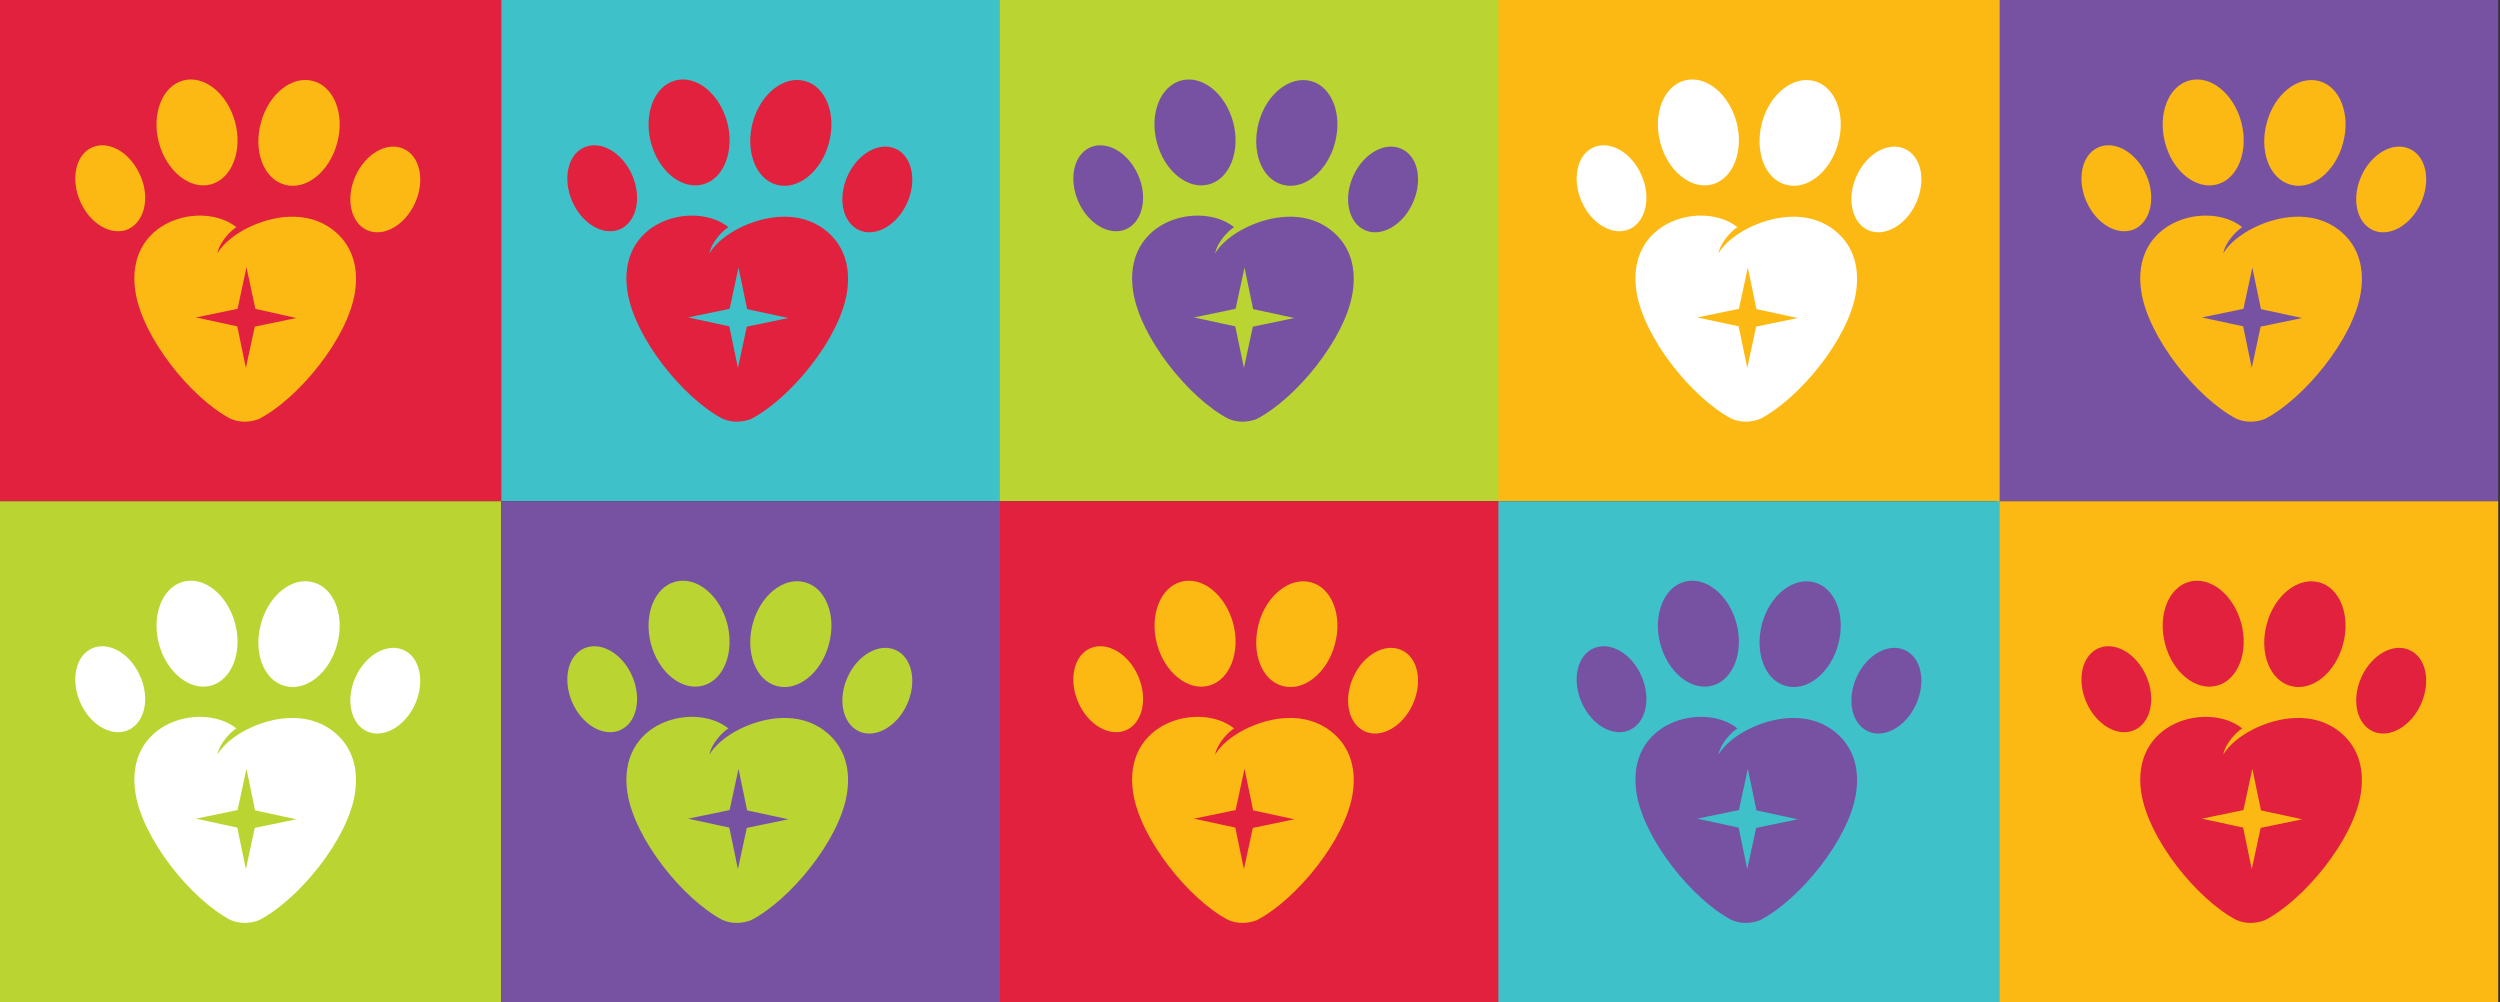 <?xml version="1.0" encoding="utf-8"?>
<!-- Generator: Adobe Illustrator 25.4.7, SVG Export Plug-In . SVG Version: 6.00 Build 0)  -->
<svg version="1.1" id="Layer_1" xmlns="http://www.w3.org/2000/svg" xmlns:xlink="http://www.w3.org/1999/xlink" x="0px" y="0px"
	 viewBox="0 0 841.9 337.6" style="enable-background:new 0 0 841.9 337.6;" xml:space="preserve">
<rect x="0" y="0" width="841.9" height="337.6" fill="#333333" stroke="none"/>
<style type="text/css">
	.st0{fill:#E1213E;}
	.st1{fill:#3EC1C8;}
	.st2{fill:#7852A2;}
	.st3{fill:#BAD532;}
	.st4{fill:#FDB913;}
	.st5{fill:#FFFFFF;}
</style>
<rect class="st0" width="168.8" height="168.8"/>
<rect x="168.8" class="st1" width="168.8" height="168.8"/>
<rect x="672.5" class="st2" width="168.8" height="168.8"/>
<rect x="336.7" class="st3" width="168.8" height="168.8"/>
<rect x="504.6" class="st4" width="168.8" height="168.8"/>
<rect y="168.8" class="st3" width="168.8" height="168.8"/>
<rect x="168.8" y="168.8" class="st2" width="168.8" height="168.8"/>
<rect x="672.5" y="168.8" class="st4" width="168.8" height="168.8"/>
<rect x="336.7" y="168.8" class="st0" width="168.8" height="168.8"/>
<rect x="504.6" y="168.8" class="st1" width="168.8" height="168.8"/>
<g>
	<path class="st4" d="M79.6,76.5c-1.7,1-5.6,4.8-6.4,8.8c4-6.6,14.9-12,24.2-12.3c5.2-0.2,10.3,1,14.7,4.4c5.5,4.2,9,11.2,7.4,21.2
		c-2.5,15.5-19,35.6-32.3,42.5c-1.6,0.6-3.2,0.9-4.8,0.9c-1.6,0-3.2-0.3-4.8-1c-13.3-7-29.6-27.3-32-42.8
		C41.9,74.1,68.2,67.4,79.6,76.5L79.6,76.5z M66,106.9l13.9,3l2.9,14l3-13.9l14-2.9L86,104L83,90L80,104L66,106.9z"/>
	<g id="XMLID_00000031178556169689797840000014932378930455184013_">
		<g id="XMLID_00000149358858082515490130000006029958635967592609_">
			<g id="XMLID_00000133500555260464621770000011324379740589043114_">
				<path id="XMLID_00000070103639869491232250000008127352519309197746_" class="st4" d="M47.2,59c-3.3-7.6-10.5-11.8-16.1-9.4
					c-5.6,2.4-7.4,10.6-4.1,18.2c3.3,7.6,10.5,11.8,16.1,9.4C48.7,74.7,50.6,66.5,47.2,59z"/>
				<path id="XMLID_00000041257283197234559650000008883710713213542565_" class="st4" d="M135.9,50.1c-5.5-2.5-12.8,1.6-16.2,9.2
					c-3.4,7.6-1.6,15.7,3.9,18.2c5.5,2.5,12.8-1.6,16.2-9.2C143.2,60.7,141.4,52.5,135.9,50.1z"/>
				<path id="XMLID_00000119835264242803591710000016275952514382857614_" class="st4" d="M71,62.1c7.1-1.9,10.7-11.3,8.2-20.9
					c-2.6-9.7-10.4-16-17.5-14.1S51,38.4,53.5,48C56.1,57.7,64,64,71,62.1z"/>
				<path id="XMLID_00000176747139277742496840000011563070752564712592_" class="st4" d="M95.9,62.2c7.1,2,15-4.3,17.6-13.9
					c2.7-9.6-0.9-19.1-8-21c-7.1-2-15,4.3-17.6,13.9C85.2,50.9,88.8,60.3,95.9,62.2z"/>
			</g>
		</g>
	</g>
</g>
<g>
	<path class="st0" d="M245.3,76.5c-1.7,1-5.6,4.8-6.4,8.8c4-6.6,14.9-12,24.2-12.3c5.2-0.2,10.3,1,14.7,4.4c5.5,4.2,9,11.2,7.4,21.2
		c-2.5,15.5-19,35.6-32.3,42.5c-1.6,0.6-3.2,0.9-4.8,0.9c-1.6,0-3.2-0.3-4.8-1c-13.3-7-29.6-27.3-32-42.8
		C207.6,74.1,233.9,67.4,245.3,76.5L245.3,76.5z M231.7,106.9l13.9,3l2.9,14l3-13.9l14-2.9l-13.9-3l-2.9-14l-3,13.9L231.7,106.9z"/>
	<g id="XMLID_00000068668038274885935310000009777541572616500875_">
		<g id="XMLID_00000180343815526446877760000016665210296550450850_">
			<g id="XMLID_00000177447631699068945310000002763913063606403224_">
				<path id="XMLID_00000102541919028805978630000009323809514472361864_" class="st0" d="M212.9,59c-3.3-7.6-10.5-11.8-16.1-9.4
					c-5.6,2.4-7.4,10.6-4.1,18.2c3.3,7.6,10.5,11.8,16.1,9.4C214.4,74.7,216.2,66.5,212.9,59z"/>
				<path id="XMLID_00000070818445038382739560000016721324659008969618_" class="st0" d="M301.6,50.1c-5.5-2.5-12.8,1.6-16.2,9.2
					c-3.4,7.6-1.6,15.7,3.9,18.2c5.5,2.5,12.8-1.6,16.2-9.2C308.9,60.7,307.1,52.5,301.6,50.1z"/>
				<path id="XMLID_00000129196918372454757590000001742641103986145685_" class="st0" d="M236.7,62.1c7.1-1.9,10.7-11.3,8.2-20.9
					c-2.6-9.7-10.4-16-17.5-14.1s-10.7,11.3-8.2,20.9C221.8,57.7,229.6,64,236.7,62.1z"/>
				<path id="XMLID_00000023986918565715224440000002953661980734179725_" class="st0" d="M261.5,62.2c7.1,2,15-4.3,17.6-13.9
					c2.7-9.6-0.9-19.1-8-21c-7.1-2-15,4.3-17.6,13.9C250.9,50.9,254.5,60.3,261.5,62.2z"/>
			</g>
		</g>
	</g>
</g>
<g>
	<path class="st2" d="M415.6,76.5c-1.7,1-5.6,4.8-6.4,8.8c4-6.6,14.9-12,24.2-12.3c5.2-0.2,10.3,1,14.7,4.4c5.5,4.2,9,11.2,7.4,21.2
		c-2.5,15.5-19,35.6-32.3,42.5c-1.6,0.6-3.2,0.9-4.8,0.9c-1.6,0-3.2-0.3-4.8-1c-13.3-7-29.6-27.3-32-42.8
		C377.9,74.1,404.2,67.4,415.6,76.5L415.6,76.5z M402.1,106.9l13.9,3l2.9,14l3-13.9l14-2.9l-13.9-3l-2.9-14l-3,13.9L402.1,106.9z"/>
	<g id="XMLID_00000140012117703098893080000004330365631956214190_">
		<g id="XMLID_00000018939523526126969520000008158789165375321490_">
			<g id="XMLID_00000040545068976023857390000001324308089444905375_">
				<path id="XMLID_00000073717001473215067260000000072679559659434122_" class="st2" d="M383.3,59c-3.3-7.6-10.5-11.8-16.1-9.4
					c-5.6,2.4-7.4,10.6-4.1,18.2c3.3,7.6,10.5,11.8,16.1,9.4C384.8,74.7,386.6,66.5,383.3,59z"/>
				<path id="XMLID_00000052080964933666305780000002830409412977440420_" class="st2" d="M471.9,50.1c-5.5-2.5-12.8,1.6-16.2,9.2
					c-3.4,7.6-1.6,15.7,3.9,18.2c5.5,2.5,12.8-1.6,16.2-9.2C479.2,60.7,477.5,52.5,471.9,50.1z"/>
				<path id="XMLID_00000009567733536861115660000011175881851058847392_" class="st2" d="M407.1,62.1c7.1-1.9,10.7-11.3,8.2-20.9
					c-2.6-9.7-10.4-16-17.5-14.1S387,38.4,389.6,48C392.2,57.7,400,64,407.1,62.1z"/>
				<path id="XMLID_00000183945775091801682190000000657873721099793589_" class="st2" d="M431.9,62.2c7.1,2,15-4.3,17.6-13.9
					c2.7-9.6-0.9-19.1-8-21s-15,4.3-17.6,13.9C421.3,50.9,424.8,60.3,431.9,62.2z"/>
			</g>
		</g>
	</g>
</g>
<g>
	<path class="st5" d="M585.1,76.5c-1.7,1-5.6,4.8-6.4,8.8c4-6.6,14.9-12,24.2-12.3c5.2-0.2,10.3,1,14.7,4.4c5.5,4.2,9,11.2,7.4,21.2
		c-2.5,15.5-19,35.6-32.3,42.5c-1.6,0.6-3.2,0.9-4.8,0.9c-1.6,0-3.2-0.3-4.8-1c-13.3-7-29.6-27.3-32-42.8
		C547.4,74.1,573.7,67.4,585.1,76.5L585.1,76.5z M571.6,106.9l13.9,3l2.9,14l3-13.9l14-2.9l-13.9-3l-2.9-14l-3,13.9L571.6,106.9z"/>
	<g id="XMLID_00000114766750282739923060000015470419372518105271_">
		<g id="XMLID_00000022540169741821179840000016626144667915511967_">
			<g id="XMLID_00000098216996365897429710000016660839902525488288_">
				<path id="XMLID_00000173153435326410136700000002168886275968844936_" class="st5" d="M552.8,59c-3.3-7.6-10.5-11.8-16.1-9.4
					c-5.6,2.4-7.4,10.6-4.1,18.2c3.3,7.6,10.5,11.8,16.1,9.4C554.3,74.7,556.1,66.5,552.8,59z"/>
				<path id="XMLID_00000142869209879794616720000014875893886841662616_" class="st5" d="M641.4,50.1c-5.5-2.5-12.8,1.6-16.2,9.2
					c-3.4,7.6-1.6,15.7,3.9,18.2c5.5,2.5,12.8-1.6,16.2-9.2C648.7,60.7,647,52.5,641.4,50.1z"/>
				<path id="XMLID_00000132064550568351879560000015337371677151003010_" class="st5" d="M576.6,62.1c7.1-1.9,10.7-11.3,8.2-20.9
					c-2.6-9.7-10.4-16-17.5-14.1c-7.1,1.9-10.7,11.3-8.2,20.9C561.7,57.7,569.5,64,576.6,62.1z"/>
				<path id="XMLID_00000068675722581973755140000014967055763391928238_" class="st5" d="M601.4,62.2c7.1,2,15-4.3,17.6-13.9
					c2.7-9.6-0.9-19.1-8-21s-15,4.3-17.6,13.9C590.8,50.9,594.3,60.3,601.4,62.2z"/>
			</g>
		</g>
	</g>
</g>
<g>
	<path class="st4" d="M755.1,76.5c-1.7,1-5.6,4.8-6.4,8.8c4-6.6,14.9-12,24.2-12.3c5.2-0.2,10.3,1,14.7,4.4c5.5,4.2,9,11.2,7.4,21.2
		c-2.5,15.5-19,35.6-32.3,42.5c-1.6,0.6-3.2,0.9-4.8,0.9c-1.6,0-3.2-0.3-4.8-1c-13.3-7-29.6-27.3-32-42.8
		C717.4,74.1,743.7,67.4,755.1,76.5L755.1,76.5z M741.5,106.9l13.9,3l2.9,14l3-13.9l14-2.9l-13.9-3l-2.9-14l-3,13.9L741.5,106.9z"/>
	<g id="XMLID_00000041270441437805701390000015595641050952438152_">
		<g id="XMLID_00000015327071228464260250000011493642013285476996_">
			<g id="XMLID_00000065754415536100452300000006636500423117436037_">
				<path id="XMLID_00000172421066502617839330000000051350280314526883_" class="st4" d="M722.8,59c-3.3-7.6-10.5-11.8-16.1-9.4
					c-5.6,2.4-7.4,10.6-4.1,18.2c3.3,7.6,10.5,11.8,16.1,9.4C724.3,74.7,726.1,66.5,722.8,59z"/>
				<path id="XMLID_00000155843382565250498250000009540446774113832358_" class="st4" d="M811.4,50.1c-5.5-2.5-12.8,1.6-16.2,9.2
					c-3.4,7.6-1.6,15.7,3.9,18.2c5.5,2.5,12.8-1.6,16.2-9.2C818.7,60.7,817,52.5,811.4,50.1z"/>
				<path id="XMLID_00000128454729314881978880000016197182611954792331_" class="st4" d="M746.6,62.1c7.1-1.9,10.7-11.3,8.2-20.9
					c-2.6-9.7-10.4-16-17.5-14.1c-7.1,1.9-10.7,11.3-8.2,20.9C731.6,57.7,739.5,64,746.6,62.1z"/>
				<path id="XMLID_00000047057930875928594950000016020714862432256133_" class="st4" d="M771.4,62.2c7.1,2,15-4.3,17.6-13.9
					c2.7-9.6-0.9-19.1-8-21s-15,4.3-17.6,13.9C760.7,50.9,764.3,60.3,771.4,62.2z"/>
			</g>
		</g>
	</g>
</g>
<g>
	<path class="st5" d="M79.6,245.3c-1.7,1-5.6,4.8-6.4,8.8c4-6.6,14.9-12,24.2-12.3c5.2-0.2,10.3,1,14.7,4.4c5.5,4.2,9,11.2,7.4,21.2
		c-2.5,15.5-19,35.6-32.3,42.5c-1.6,0.6-3.2,0.9-4.8,0.9c-1.6,0-3.2-0.3-4.8-1c-13.3-7-29.6-27.3-32-42.8
		C41.9,242.9,68.2,236.2,79.6,245.3L79.6,245.3z M66,275.7l13.9,3l2.9,14l3-13.9l14-2.9l-13.9-3l-2.9-14l-3,13.9L66,275.7z"/>
	<g id="XMLID_00000049913333170753139020000018321926559168928388_">
		<g id="XMLID_00000085930835524909919380000003545820325490623415_">
			<g id="XMLID_00000071549622611736917650000002726542952820507788_">
				<path id="XMLID_00000093176226905857966380000000236863401341437618_" class="st5" d="M47.2,227.7c-3.3-7.6-10.5-11.8-16.1-9.4
					s-7.4,10.6-4.1,18.2c3.3,7.6,10.5,11.8,16.1,9.4C48.7,243.5,50.6,235.3,47.2,227.7z"/>
				<path id="XMLID_00000112613296683244451390000000903224502071806616_" class="st5" d="M135.9,218.9c-5.5-2.5-12.8,1.6-16.2,9.2
					c-3.4,7.6-1.6,15.7,3.9,18.2c5.5,2.5,12.8-1.6,16.2-9.2C143.2,229.5,141.4,221.3,135.9,218.9z"/>
				<path id="XMLID_00000116213777182080410440000014825087156341609136_" class="st5" d="M71,230.9c7.1-1.9,10.7-11.3,8.2-20.9
					c-2.6-9.7-10.4-16-17.5-14.1c-7.1,1.9-10.7,11.3-8.2,20.9C56.1,226.5,64,232.8,71,230.9z"/>
				<path id="XMLID_00000147904213470471680990000004224801976566364576_" class="st5" d="M95.9,231c7.1,2,15-4.3,17.6-13.9
					c2.7-9.6-0.9-19.1-8-21c-7.1-2-15,4.3-17.6,13.9C85.2,219.7,88.8,229.1,95.9,231z"/>
			</g>
		</g>
	</g>
</g>
<g>
	<path class="st3" d="M245.3,245.3c-1.7,1-5.6,4.8-6.4,8.8c4-6.6,14.9-12,24.2-12.3c5.2-0.2,10.3,1,14.7,4.4
		c5.5,4.2,9,11.2,7.4,21.2c-2.5,15.5-19,35.6-32.3,42.5c-1.6,0.6-3.2,0.9-4.8,0.9c-1.6,0-3.2-0.3-4.8-1c-13.3-7-29.6-27.3-32-42.8
		C207.6,242.9,233.9,236.2,245.3,245.3L245.3,245.3z M231.7,275.7l13.9,3l2.9,14l3-13.9l14-2.9l-13.9-3l-2.9-14l-3,13.9L231.7,275.7
		z"/>
	<g id="XMLID_00000026856056095610340900000012221328698086022838_">
		<g id="XMLID_00000057870373596222752940000012710318264804753816_">
			<g id="XMLID_00000024683770938467859590000003188874855190235283_">
				<path id="XMLID_00000164480924922575293380000008810714329078816923_" class="st3" d="M212.9,227.7c-3.3-7.6-10.5-11.8-16.1-9.4
					c-5.6,2.4-7.4,10.6-4.1,18.2c3.3,7.6,10.5,11.8,16.1,9.4C214.4,243.5,216.2,235.3,212.9,227.7z"/>
				<path id="XMLID_00000137811263033589069570000005821870854641829554_" class="st3" d="M301.6,218.9c-5.5-2.5-12.8,1.6-16.2,9.2
					c-3.4,7.6-1.6,15.7,3.9,18.2c5.5,2.5,12.8-1.6,16.2-9.2C308.9,229.5,307.1,221.3,301.6,218.9z"/>
				<path id="XMLID_00000182523719119595967440000007606656707781783700_" class="st3" d="M236.7,230.9c7.1-1.9,10.7-11.3,8.2-20.9
					c-2.6-9.7-10.4-16-17.5-14.1c-7.1,1.9-10.7,11.3-8.2,20.9C221.8,226.5,229.6,232.8,236.7,230.9z"/>
				<path id="XMLID_00000183949900508248677300000017150660228663549116_" class="st3" d="M261.5,231c7.1,2,15-4.3,17.6-13.9
					c2.7-9.6-0.9-19.1-8-21c-7.1-2-15,4.3-17.6,13.9C250.9,219.7,254.5,229.1,261.5,231z"/>
			</g>
		</g>
	</g>
</g>
<g>
	<path class="st4" d="M415.6,245.3c-1.7,1-5.6,4.8-6.4,8.8c4-6.6,14.9-12,24.2-12.3c5.2-0.2,10.3,1,14.7,4.4
		c5.5,4.2,9,11.2,7.4,21.2c-2.5,15.5-19,35.6-32.3,42.5c-1.6,0.6-3.2,0.9-4.8,0.9c-1.6,0-3.2-0.3-4.8-1c-13.3-7-29.6-27.3-32-42.8
		C377.9,242.9,404.2,236.2,415.6,245.3L415.6,245.3z M402.1,275.7l13.9,3l2.9,14l3-13.9l14-2.9l-13.9-3l-2.9-14l-3,13.9L402.1,275.7
		z"/>
	<g id="XMLID_00000078031956892146732250000010853874336793576579_">
		<g id="XMLID_00000001656981163635116910000000523816816862669956_">
			<g id="XMLID_00000124873582170935081980000014470297553183506577_">
				<path id="XMLID_00000060029076784371651650000010854244144818904760_" class="st4" d="M383.3,227.7c-3.3-7.6-10.5-11.8-16.1-9.4
					s-7.4,10.6-4.1,18.2c3.3,7.6,10.5,11.8,16.1,9.4C384.8,243.5,386.6,235.3,383.3,227.7z"/>
				<path id="XMLID_00000116944521562070133040000008013143075365453193_" class="st4" d="M471.9,218.9c-5.5-2.5-12.8,1.6-16.2,9.2
					c-3.4,7.6-1.6,15.7,3.9,18.2c5.5,2.5,12.8-1.6,16.2-9.2C479.2,229.5,477.5,221.3,471.9,218.9z"/>
				<path id="XMLID_00000089556036371596279590000000866703799814624422_" class="st4" d="M407.1,230.9c7.1-1.9,10.7-11.3,8.2-20.9
					c-2.6-9.7-10.4-16-17.5-14.1c-7.1,1.9-10.7,11.3-8.2,20.9C392.2,226.5,400,232.8,407.1,230.9z"/>
				<path id="XMLID_00000091001817170633148690000009685336115679250592_" class="st4" d="M431.9,231c7.1,2,15-4.3,17.6-13.9
					c2.7-9.6-0.9-19.1-8-21s-15,4.3-17.6,13.9C421.3,219.7,424.8,229.1,431.9,231z"/>
			</g>
		</g>
	</g>
</g>
<g>
	<path class="st2" d="M585.1,245.3c-1.7,1-5.6,4.8-6.4,8.8c4-6.6,14.9-12,24.2-12.3c5.2-0.2,10.3,1,14.7,4.4
		c5.5,4.2,9,11.2,7.4,21.2c-2.5,15.5-19,35.6-32.3,42.5c-1.6,0.6-3.2,0.9-4.8,0.9c-1.6,0-3.2-0.3-4.8-1c-13.3-7-29.6-27.3-32-42.8
		C547.4,242.9,573.7,236.2,585.1,245.3L585.1,245.3z M571.6,275.7l13.9,3l2.9,14l3-13.9l14-2.9l-13.9-3l-2.9-14l-3,13.9L571.6,275.7
		z"/>
	<g id="XMLID_00000144312146395248422570000010750920728755122079_">
		<g id="XMLID_00000016789399988205896000000001080620303711439015_">
			<g id="XMLID_00000135649907346300774640000009940407820063534259_">
				<path id="XMLID_00000008124979370541237240000016461690841464781444_" class="st2" d="M552.8,227.7c-3.3-7.6-10.5-11.8-16.1-9.4
					c-5.6,2.4-7.4,10.6-4.1,18.2c3.3,7.6,10.5,11.8,16.1,9.4C554.3,243.5,556.1,235.3,552.8,227.7z"/>
				<path id="XMLID_00000165223839975491841180000000795198551377407117_" class="st2" d="M641.4,218.9c-5.5-2.5-12.8,1.6-16.2,9.2
					c-3.4,7.6-1.6,15.7,3.9,18.2c5.5,2.5,12.8-1.6,16.2-9.2C648.7,229.5,647,221.3,641.4,218.9z"/>
				<path id="XMLID_00000129911775769009723450000005767755796693177743_" class="st2" d="M576.6,230.9c7.1-1.9,10.7-11.3,8.2-20.9
					c-2.6-9.7-10.4-16-17.5-14.1c-7.1,1.9-10.7,11.3-8.2,20.9C561.7,226.5,569.5,232.8,576.6,230.9z"/>
				<path id="XMLID_00000124147835265539866650000009111888406477864592_" class="st2" d="M601.4,231c7.1,2,15-4.3,17.6-13.9
					c2.7-9.6-0.9-19.1-8-21s-15,4.3-17.6,13.9C590.8,219.7,594.3,229.1,601.4,231z"/>
			</g>
		</g>
	</g>
</g>
<g>
	<path class="st0" d="M755.1,245.3c-1.7,1-5.6,4.8-6.4,8.8c4-6.6,14.9-12,24.2-12.3c5.2-0.2,10.3,1,14.7,4.4
		c5.5,4.2,9,11.2,7.4,21.2c-2.5,15.5-19,35.6-32.3,42.5c-1.6,0.6-3.2,0.9-4.8,0.9c-1.6,0-3.2-0.3-4.8-1c-13.3-7-29.6-27.3-32-42.8
		C717.4,242.9,743.7,236.2,755.1,245.3L755.1,245.3z M741.5,275.7l13.9,3l2.9,14l3-13.9l14-2.9l-13.9-3l-2.9-14l-3,13.9L741.5,275.7
		z"/>
	<g id="XMLID_00000078757595158898898820000007415765651713223821_">
		<g id="XMLID_00000062157073210129579510000000725799484420318348_">
			<g id="XMLID_00000077313392855846306710000014797622153287696549_">
				<path id="XMLID_00000130618705623819914630000007427894062785181884_" class="st0" d="M722.8,227.7c-3.3-7.6-10.5-11.8-16.1-9.4
					c-5.6,2.4-7.4,10.6-4.1,18.2c3.3,7.6,10.5,11.8,16.1,9.4C724.3,243.5,726.1,235.3,722.8,227.7z"/>
				<path id="XMLID_00000073716690079727206990000011201861125116327823_" class="st0" d="M811.4,218.9c-5.5-2.5-12.8,1.6-16.2,9.2
					c-3.4,7.6-1.6,15.7,3.9,18.2c5.5,2.5,12.8-1.6,16.2-9.2C818.7,229.5,817,221.3,811.4,218.9z"/>
				<path id="XMLID_00000101097172313525581090000001957479959081217153_" class="st0" d="M746.6,230.9c7.1-1.9,10.7-11.3,8.2-20.9
					c-2.6-9.7-10.4-16-17.5-14.1c-7.1,1.9-10.7,11.3-8.2,20.9C731.6,226.5,739.5,232.8,746.6,230.9z"/>
				<path id="XMLID_00000098216446644153361950000014898597235294307228_" class="st0" d="M771.4,231c7.1,2,15-4.3,17.6-13.9
					c2.7-9.6-0.9-19.1-8-21s-15,4.3-17.6,13.9C760.7,219.7,764.3,229.1,771.4,231z"/>
			</g>
		</g>
	</g>
</g>
</svg>
